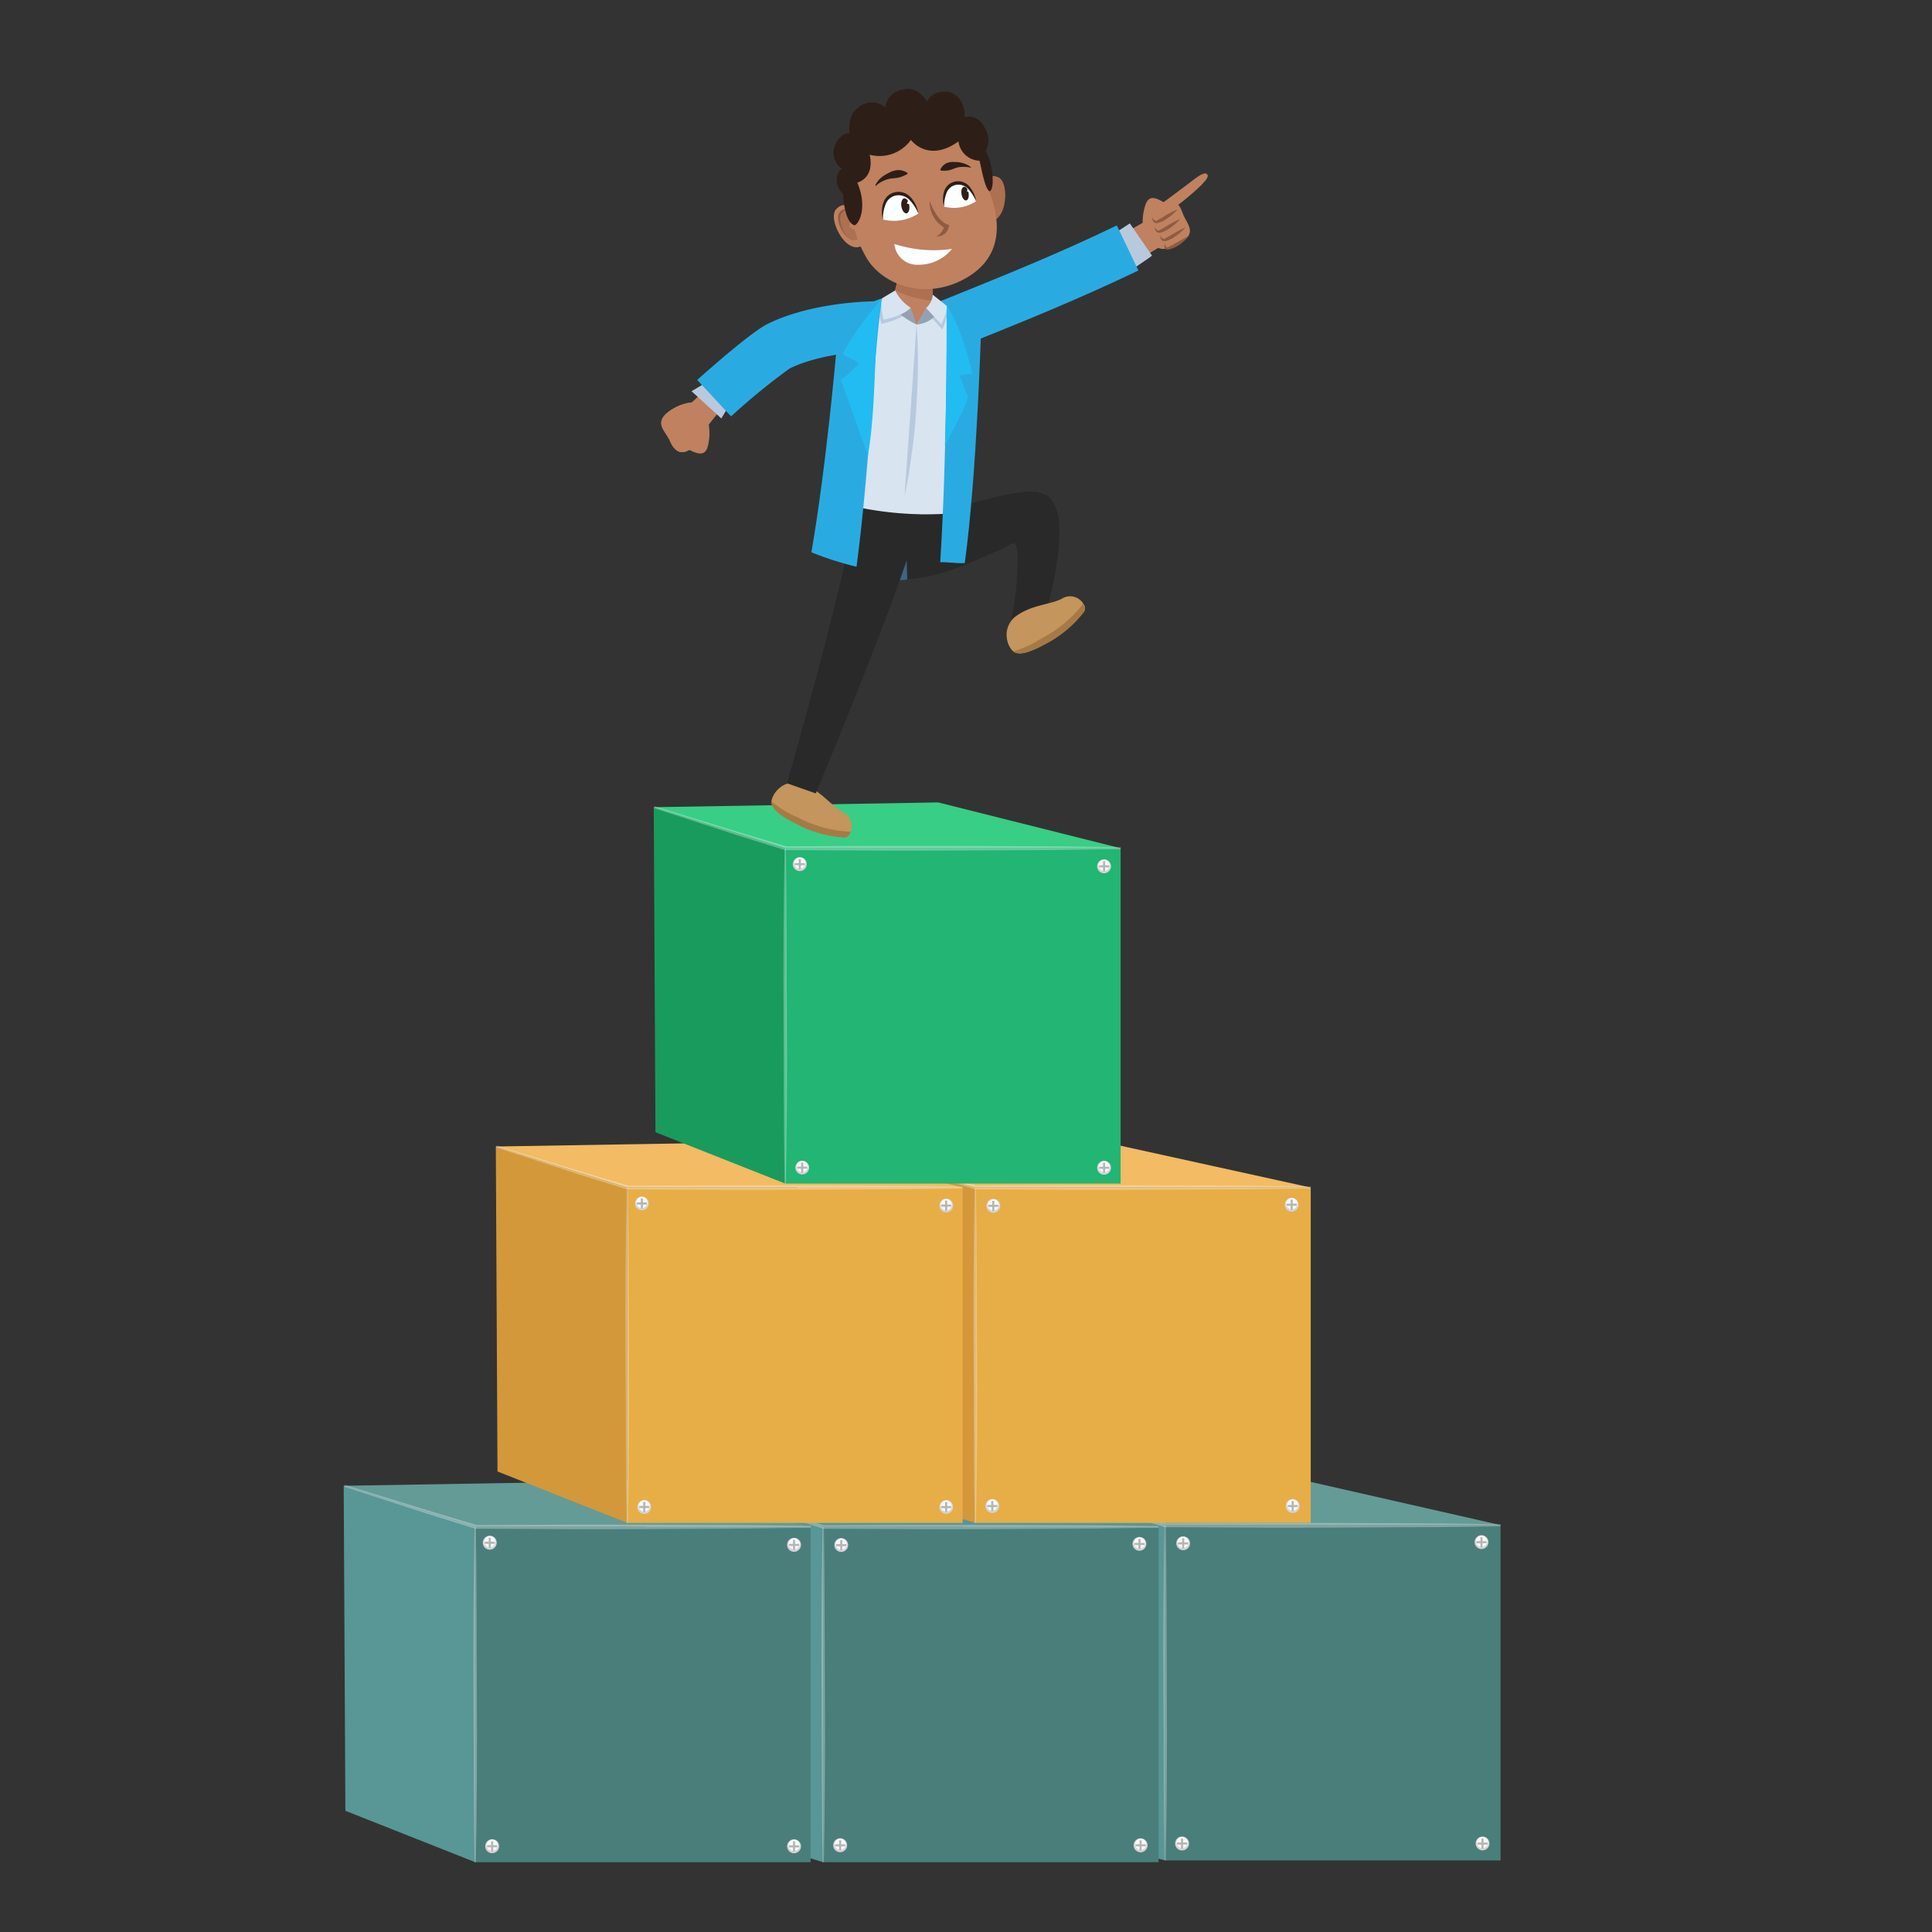 <svg id="Layer_1" data-name="Layer 1" xmlns="http://www.w3.org/2000/svg" viewBox="0 0 300 300"><rect x="0" y="0" width="300" height="300" fill="#333333" stroke="none"/><defs><style>.cls-1{fill:#599696;}.cls-2{fill:#4a7e7b;}.cls-3{fill:#d5d4d4;}.cls-4{fill:#f9f7f7;}.cls-5{fill:#b6b5b5;}.cls-6{fill:#649b97;}.cls-7,.cls-9{fill:#fff;}.cls-7,.cls-8{opacity:0.3;}.cls-10{fill:#d39839;}.cls-11{fill:#e7ad47;}.cls-12{fill:#f2bb64;}.cls-13{fill:#199b5d;}.cls-14{fill:#22b573;}.cls-15{fill:#38ce86;}.cls-16{fill:#406482;}.cls-17{fill:#292929;}.cls-18{fill:#c4955c;}.cls-19{fill:#a67a46;}.cls-20{fill:#bf8160;}.cls-21{fill:#b8c9de;}.cls-22{fill:#29abe2;}.cls-23{fill:#8f5c42;}.cls-24{fill:#d9e4f1;}.cls-25{fill:#22bcf2;}.cls-26{fill:#94a1b3;}.cls-27{fill:#ad7050;}.cls-28{fill:#fcffff;}.cls-29{fill:#2e1e18;}</style></defs><title>img</title><polygon class="cls-1" points="180.92 288.88 149.31 280.84 149.61 229.53 180.92 236.81 180.92 288.88"/><rect class="cls-2" x="180.92" y="236.81" width="52.08" height="52.08"/><path class="cls-3" d="M184.79,239.64a1.07,1.07,0,1,1-1.07-1.07A1.07,1.07,0,0,1,184.79,239.64Z"/><circle class="cls-4" cx="183.72" cy="239.5" r="0.88"/><rect class="cls-5" x="183.56" y="238.87" width="0.32" height="1.56"/><rect class="cls-5" x="183.56" y="238.87" width="0.32" height="1.56" transform="translate(423.37 55.94) rotate(90)"/><path class="cls-3" d="M184.63,286.25a1.08,1.08,0,1,1-1.07-1.07A1.07,1.07,0,0,1,184.63,286.25Z"/><path class="cls-4" d="M184.43,286.11a.88.88,0,1,1-.87-.88A.88.88,0,0,1,184.43,286.11Z"/><rect class="cls-5" x="183.39" y="285.49" width="0.32" height="1.56"/><rect class="cls-5" x="183.39" y="285.49" width="0.32" height="1.56" transform="translate(469.82 102.71) rotate(90)"/><path class="cls-3" d="M231.28,286.26a1.07,1.07,0,1,1-1.07-1.08A1.07,1.07,0,0,1,231.28,286.26Z"/><path class="cls-4" d="M231.08,286.12a.88.88,0,1,1-.87-.88A.87.87,0,0,1,231.08,286.12Z"/><rect class="cls-5" x="230.04" y="285.49" width="0.32" height="1.56"/><rect class="cls-5" x="230.04" y="285.49" width="0.32" height="1.56" transform="translate(516.48 56.07) rotate(90)"/><path class="cls-3" d="M231.12,239.46a1.07,1.07,0,1,1-1.07-1.07A1.07,1.07,0,0,1,231.12,239.46Z"/><circle class="cls-4" cx="230.05" cy="239.32" r="0.88"/><rect class="cls-5" x="229.88" y="238.7" width="0.32" height="1.56"/><rect class="cls-5" x="229.88" y="238.7" width="0.32" height="1.56" transform="translate(469.52 9.43) rotate(90)"/><polygon class="cls-6" points="233 236.81 202.91 229.97 149.61 229.53 180.92 236.81 233 236.81"/><path class="cls-7" d="M233,237c-4.34.06-8.68.14-13,.14l-13,.06c-4.34,0-8.68.05-13,0l-13-.06h-.09l-7.47-2.32-23.8-5.1.09-.3,23.86,4.9,7.5,2.23h-.09l13-.06c4.34,0,8.68,0,13,0l13,.06c4.34,0,8.68.09,13,.14Z"/><g class="cls-8"><path class="cls-9" d="M180.82,288.88c-.14-8.68-.1-17.35-.16-26s0-17.36.16-26h.2c.14,8.68.11,17.36.16,26s0,17.35-.16,26Z"/></g><polygon class="cls-1" points="127.83 289.16 100.26 280.84 100.15 229.8 127.83 237.08 127.83 289.16"/><rect class="cls-2" x="127.83" y="237.08" width="52.08" height="52.08"/><path class="cls-3" d="M131.7,239.91a1.07,1.07,0,1,1-1.07-1.07A1.07,1.07,0,0,1,131.7,239.91Z"/><circle class="cls-4" cx="130.63" cy="239.77" r="0.88"/><rect class="cls-5" x="130.47" y="239.15" width="0.32" height="1.56"/><rect class="cls-5" x="130.47" y="239.15" width="0.32" height="1.56" transform="translate(370.56 109.3) rotate(90)"/><path class="cls-3" d="M131.54,286.52a1.08,1.08,0,1,1-1.07-1.07A1.07,1.07,0,0,1,131.54,286.52Z"/><circle class="cls-4" cx="130.47" cy="286.38" r="0.88"/><rect class="cls-5" x="130.3" y="285.76" width="0.32" height="1.56"/><rect class="cls-5" x="130.3" y="285.76" width="0.32" height="1.56" transform="translate(417 156.08) rotate(90)"/><path class="cls-3" d="M178.19,286.53a1.08,1.08,0,1,1-1.07-1.07A1.07,1.07,0,0,1,178.19,286.53Z"/><circle class="cls-4" cx="177.12" cy="286.39" r="0.88"/><rect class="cls-5" x="176.95" y="285.77" width="0.32" height="1.56"/><rect class="cls-5" x="176.95" y="285.77" width="0.32" height="1.56" transform="translate(463.66 109.43) rotate(90)"/><path class="cls-3" d="M178,239.74a1.07,1.07,0,1,1-1.07-1.08A1.07,1.07,0,0,1,178,239.74Z"/><circle class="cls-4" cx="176.96" cy="239.6" r="0.88"/><rect class="cls-5" x="176.79" y="238.97" width="0.32" height="1.56"/><rect class="cls-5" x="176.79" y="238.97" width="0.32" height="1.56" transform="translate(416.71 62.8) rotate(90)"/><polygon class="cls-1" points="179.91 237.08 146.8 229.8 100.15 229.8 127.83 237.08 179.91 237.08"/><path class="cls-7" d="M179.91,237.24c-4.34,0-8.68.13-13,.13l-13,.07c-4.34,0-8.68.05-13,0l-13-.06h0l0,0-7.47-2.32L100.1,230l.09-.3,20.23,4.9,7.5,2.24-.09,0,13-.06c4.34,0,8.68,0,13,0l13,.06c4.34,0,8.68.08,13,.14Z"/><g class="cls-8"><path class="cls-9" d="M127.73,289.16c-.14-8.68-.1-17.36-.16-26s0-17.36.16-26h.2c.14,8.68.11,17.36.16,26s0,17.36-.16,26Z"/></g><polygon class="cls-1" points="73.79 289.16 53.63 281.18 53.37 230.71 73.79 237.08 73.79 289.16"/><rect class="cls-2" x="73.79" y="237.08" width="52.08" height="52.08"/><path class="cls-3" d="M77.13,239.54a1.08,1.08,0,1,1-1.08-1.07A1.07,1.07,0,0,1,77.13,239.54Z"/><circle class="cls-4" cx="76.05" cy="239.4" r="0.88"/><rect class="cls-5" x="75.89" y="238.78" width="0.32" height="1.56"/><rect class="cls-5" x="75.89" y="238.78" width="0.32" height="1.56" transform="translate(315.61 163.51) rotate(90)"/><path class="cls-3" d="M124.38,239.88a1.08,1.08,0,1,1-1.08-1.08A1.07,1.07,0,0,1,124.38,239.88Z"/><path class="cls-4" d="M124.18,239.74a.88.88,0,1,1-.88-.88A.87.87,0,0,1,124.18,239.74Z"/><rect class="cls-5" x="123.14" y="239.11" width="0.32" height="1.56"/><rect class="cls-5" x="123.14" y="239.11" width="0.32" height="1.56" transform="translate(363.19 116.59) rotate(90)"/><path class="cls-3" d="M124.38,286.69a1.08,1.08,0,1,1-1.08-1.08A1.07,1.07,0,0,1,124.38,286.69Z"/><circle class="cls-4" cx="123.3" cy="286.55" r="0.88"/><rect class="cls-5" x="123.14" y="285.92" width="0.32" height="1.56"/><rect class="cls-5" x="123.14" y="285.92" width="0.32" height="1.56" transform="translate(410 163.4) rotate(90)"/><path class="cls-3" d="M77.5,286.67a1.08,1.08,0,1,1-1.07-1.07A1.07,1.07,0,0,1,77.5,286.67Z"/><circle class="cls-4" cx="76.43" cy="286.53" r="0.88"/><rect class="cls-5" x="76.26" y="285.91" width="0.32" height="1.56"/><rect class="cls-5" x="76.26" y="285.91" width="0.32" height="1.56" transform="translate(363.11 210.26) rotate(90)"/><polygon class="cls-6" points="125.86 237.08 97.54 229.97 53.37 230.71 73.79 237.08 125.86 237.08"/><path class="cls-7" d="M125.87,237.24c-4.34,0-8.68.13-13,.13l-13,.07c-4.34,0-8.68.05-13,0l-13-.06h-.05l0,0-7.47-2.32-12.9-4.19.09-.3,13,4,7.5,2.24-.09,0,13-.06c4.34,0,8.68,0,13,0l13,.06c4.34,0,8.68.08,13,.14Z"/><g class="cls-8"><path class="cls-9" d="M73.68,289.16c-.13-8.68-.1-17.36-.15-26s0-17.36.15-26h.21c.14,8.68.1,17.36.16,26s0,17.36-.16,26Z"/></g><polygon class="cls-10" points="151.45 236.47 123.88 228.16 123.77 177.12 151.45 184.4 151.45 236.47"/><rect class="cls-11" x="151.45" y="184.4" width="52.08" height="52.08"/><path class="cls-3" d="M155.32,187.23a1.08,1.08,0,1,1-1.07-1.07A1.07,1.07,0,0,1,155.32,187.23Z"/><circle class="cls-4" cx="154.25" cy="187.09" r="0.88"/><rect class="cls-5" x="154.08" y="186.47" width="0.32" height="1.56"/><rect class="cls-5" x="154.08" y="186.47" width="0.32" height="1.56" transform="translate(341.49 33) rotate(90)"/><path class="cls-3" d="M155.16,233.84a1.08,1.08,0,1,1-1.08-1.07A1.07,1.07,0,0,1,155.16,233.84Z"/><circle class="cls-4" cx="154.08" cy="233.7" r="0.88"/><rect class="cls-5" x="153.92" y="233.08" width="0.32" height="1.56"/><rect class="cls-5" x="153.92" y="233.08" width="0.32" height="1.56" transform="translate(387.94 79.78) rotate(90)"/><path class="cls-3" d="M201.81,233.85a1.08,1.08,0,1,1-1.08-1.08A1.07,1.07,0,0,1,201.81,233.85Z"/><circle class="cls-4" cx="200.73" cy="233.71" r="0.88"/><rect class="cls-5" x="200.57" y="233.08" width="0.32" height="1.56"/><rect class="cls-5" x="200.57" y="233.08" width="0.32" height="1.56" transform="translate(434.59 33.13) rotate(90)"/><path class="cls-3" d="M201.65,187.05a1.08,1.08,0,1,1-1.07-1.07A1.07,1.07,0,0,1,201.65,187.05Z"/><circle class="cls-4" cx="200.58" cy="186.91" r="0.88"/><rect class="cls-5" x="200.41" y="186.29" width="0.32" height="1.56"/><rect class="cls-5" x="200.41" y="186.29" width="0.32" height="1.56" transform="translate(387.64 -13.5) rotate(90)"/><polygon class="cls-12" points="203.53 184.4 170.42 177.12 123.77 177.12 151.45 184.4 203.53 184.4"/><path class="cls-7" d="M203.53,184.55c-4.34.06-8.68.14-13,.14l-13,.06c-4.34,0-8.68.05-13,0l-13-.06h-.09l-7.47-2.32-20.17-5.1.09-.3,20.23,4.9,7.5,2.23h-.09l13-.06c4.34,0,8.68,0,13,0l13,.06c4.34,0,8.68.09,13,.14Z"/><g class="cls-8"><path class="cls-9" d="M151.34,236.48c-.13-8.68-.1-17.36-.15-26s0-17.36.15-26h.21c.14,8.68.1,17.36.16,26s0,17.36-.16,26Z"/></g><polygon class="cls-10" points="97.4 236.47 77.25 228.49 76.99 178.03 97.4 184.4 97.4 236.47"/><rect class="cls-11" x="97.4" y="184.4" width="52.08" height="52.08"/><path class="cls-3" d="M100.74,186.86a1.07,1.07,0,1,1-1.07-1.07A1.07,1.07,0,0,1,100.74,186.86Z"/><circle class="cls-4" cx="99.67" cy="186.72" r="0.88"/><rect class="cls-5" x="99.51" y="186.09" width="0.32" height="1.56"/><rect class="cls-5" x="99.51" y="186.09" width="0.32" height="1.56" transform="translate(286.54 87.21) rotate(90)"/><path class="cls-3" d="M148,187.19a1.07,1.07,0,1,1-1.07-1.07A1.07,1.07,0,0,1,148,187.19Z"/><path class="cls-4" d="M147.8,187.05a.88.88,0,1,1-.88-.87A.88.88,0,0,1,147.8,187.05Z"/><rect class="cls-5" x="146.76" y="186.43" width="0.32" height="1.56"/><rect class="cls-5" x="146.76" y="186.43" width="0.32" height="1.56" transform="translate(334.12 40.29) rotate(90)"/><path class="cls-3" d="M148,234a1.07,1.07,0,1,1-1.07-1.07A1.07,1.07,0,0,1,148,234Z"/><circle class="cls-4" cx="146.92" cy="233.86" r="0.88"/><rect class="cls-5" x="146.76" y="233.24" width="0.32" height="1.56"/><rect class="cls-5" x="146.76" y="233.24" width="0.32" height="1.56" transform="translate(380.93 87.1) rotate(90)"/><path class="cls-3" d="M101.12,234a1.08,1.08,0,1,1-1.08-1.08A1.07,1.07,0,0,1,101.12,234Z"/><circle class="cls-4" cx="100.04" cy="233.85" r="0.88"/><rect class="cls-5" x="99.88" y="233.22" width="0.32" height="1.56"/><rect class="cls-5" x="99.88" y="233.22" width="0.32" height="1.56" transform="translate(334.04 133.96) rotate(90)"/><polygon class="cls-12" points="149.48 184.4 121.16 177.29 76.99 178.03 97.4 184.4 149.48 184.4"/><path class="cls-7" d="M149.48,184.55c-4.34.06-8.68.14-13,.14l-13,.06c-4.34,0-8.68.05-13,0l-13-.06h-.09l-7.47-2.32-12.9-4.19.09-.3,13,4,7.49,2.23H97.4l13-.06c4.34,0,8.68,0,13,0l13,.06c4.34,0,8.68.09,13,.14Z"/><g class="cls-8"><path class="cls-9" d="M97.3,236.48c-.14-8.68-.1-17.36-.16-26s0-17.36.16-26h.21c.13,8.68.1,17.36.15,26s0,17.36-.15,26Z"/></g><polygon class="cls-13" points="121.93 183.79 101.78 175.81 101.51 125.34 121.93 131.71 121.93 183.79"/><rect class="cls-14" x="121.93" y="131.71" width="52.08" height="52.08"/><path class="cls-3" d="M125.27,134.17a1.08,1.08,0,1,1-1.07-1.07A1.07,1.07,0,0,1,125.27,134.17Z"/><circle class="cls-4" cx="124.2" cy="134.03" r="0.88"/><rect class="cls-5" x="124.03" y="133.41" width="0.32" height="1.56"/><rect class="cls-5" x="124.03" y="133.41" width="0.32" height="1.56" transform="translate(258.38 10) rotate(90)"/><path class="cls-3" d="M172.52,134.51a1.08,1.08,0,1,1-1.07-1.07A1.07,1.07,0,0,1,172.52,134.51Z"/><path class="cls-4" d="M172.32,134.37a.88.88,0,1,1-.87-.88A.87.87,0,0,1,172.32,134.37Z"/><rect class="cls-5" x="171.28" y="133.74" width="0.32" height="1.56"/><rect class="cls-5" x="171.28" y="133.74" width="0.32" height="1.56" transform="translate(305.97 -36.92) rotate(90)"/><path class="cls-3" d="M172.52,181.32a1.08,1.08,0,1,1-1.07-1.07A1.07,1.07,0,0,1,172.52,181.32Z"/><circle class="cls-4" cx="171.45" cy="181.18" r="0.88"/><rect class="cls-5" x="171.28" y="180.55" width="0.32" height="1.56"/><rect class="cls-5" x="171.28" y="180.55" width="0.32" height="1.56" transform="translate(352.78 9.89) rotate(90)"/><path class="cls-3" d="M125.64,181.3a1.07,1.07,0,1,1-1.07-1.07A1.07,1.07,0,0,1,125.64,181.3Z"/><circle class="cls-4" cx="124.57" cy="181.16" r="0.88"/><rect class="cls-5" x="124.4" y="180.54" width="0.32" height="1.56"/><rect class="cls-5" x="124.4" y="180.54" width="0.32" height="1.56" transform="translate(305.88 56.75) rotate(90)"/><polygon class="cls-15" points="174.01 131.71 145.68 124.6 101.51 125.34 121.93 131.71 174.01 131.71"/><path class="cls-7" d="M174,131.87c-4.34,0-8.68.13-13,.14l-13,.06c-4.34,0-8.68.05-13,0l-13-.06h-.09l-7.47-2.32-12.9-4.2.09-.3,13,4,7.5,2.23h-.09l13-.07c4.34,0,8.68,0,13,0l13,.06c4.34,0,8.68.08,13,.14Z"/><g class="cls-8"><path class="cls-9" d="M121.83,183.79c-.14-8.68-.11-17.36-.16-26s0-17.36.16-26h.2c.14,8.68.1,17.36.16,26s0,17.36-.16,26Z"/></g><path class="cls-16" d="M148,80.81c-.08,5.43,1.63,8.76-9.74,9.4-4.92.27-8.33-4-8.42-9.4s4-10.07,9.08-10.07S148.07,75.29,148,80.81Z"/><path class="cls-17" d="M157,96.34a45,45,0,0,0,1-8.91v-1.1l0-.28,0-.22a6.82,6.82,0,0,0-.15-.76,2.43,2.43,0,0,0-.24-.61.19.19,0,0,0-.29-.09l-.39.15a6.27,6.27,0,0,0-1.15.65c-1.37.56-2.77,1.2-4.29,1.85a45.2,45.2,0,0,1-4.92,1.84A28.3,28.3,0,0,1,140.88,90l-.34-10.06a24.65,24.65,0,0,0,8-1.12c1.48-.4,3-.87,4.7-1.29,1.3-.37,2.72-.67,4-.91.65-.08,1.32-.21,1.94-.26l1.76,0a.72.72,0,0,1,.37.09l.33.13.67.25.33.12a1.52,1.52,0,0,1,.32.26,3.83,3.83,0,0,1,.48.62,7.3,7.3,0,0,1,1,3.16,23.64,23.64,0,0,1-.05,3.85l-.08,1-.1.91c-.07.47-.13.84-.2,1.27a51,51,0,0,1-2.53,9.76Z"/><path class="cls-18" d="M156.73,100.34a2.88,2.88,0,0,1-.32-.89,3.62,3.62,0,0,1,1.13-3.6C160,93.9,163,93.93,164.82,93a2.42,2.42,0,0,1,3.43.79,1,1,0,0,1,.08,1.15,18.15,18.15,0,0,1-6,5C158.08,102.35,157.3,101.41,156.73,100.34Z"/><path class="cls-19" d="M157.32,101.14a16,16,0,0,0,4.38-2A19.42,19.42,0,0,0,168,94a.9.9,0,0,0,.13-.28l.12.16a.42.42,0,0,1,.09.14,1.25,1.25,0,0,1,.12.3,1,1,0,0,1,0,.3.84.84,0,0,1-.14.41,18.15,18.15,0,0,1-6,5C159.26,101.69,158,101.68,157.32,101.14Z"/><path class="cls-18" d="M120.11,123.5a3.27,3.27,0,0,1,.55-.77,3.62,3.62,0,0,1,3.61-1.11c3,.9,4.66,3.37,6.45,4.39a2.42,2.42,0,0,1,1.3,3.27,1,1,0,0,1-.9.72,18,18,0,0,1-7.49-2.12C119.22,125.76,119.56,124.58,120.11,123.5Z"/><path class="cls-19" d="M119.8,124.44a15.77,15.77,0,0,0,4.09,2.49,19.28,19.28,0,0,0,7.89,2.21.79.79,0,0,0,.3,0l-.06.19a.77.77,0,0,1-.07.16,1,1,0,0,1-.18.26.88.88,0,0,1-.24.19.84.84,0,0,1-.41.11,18,18,0,0,1-7.49-2.12C120.44,126.35,119.74,125.31,119.8,124.44Z"/><path class="cls-17" d="M122.2,121.63c2.08-7.31,4.09-14.66,6-22,.94-3.67,1.86-7.35,2.72-11,.42-1.83.82-3.66,1.19-5.47.2-.91.34-1.79.51-2.69s.26-1.71.39-2.56l10,1.83c-.28,1-.53,2.07-.84,3s-.58,1.92-.9,2.85c-.61,1.86-1.26,3.7-1.91,5.52-1.32,3.63-2.68,7.22-4.08,10.8-2.79,7.14-5.66,14.22-8.61,21.29Z"/><polygon class="cls-20" points="109.66 66.42 106.89 62.98 109.86 60.2 112.73 62.57 109.66 66.42"/><polygon class="cls-21" points="112.01 64.98 107.38 60.75 109.9 59.25 113.6 62.3 112.01 64.98"/><path class="cls-22" d="M113.52,64.66,108.26,59c.08-.07,8.08-7.28,10.89-8.68,6.24-3.11,14.83-3.67,18.5-3.52l-.3,7.72c-3.33-.13-10.29.49-14.75,2.71A99.5,99.5,0,0,0,113.52,64.66Z"/><path class="cls-20" d="M110,65.61a8.33,8.33,0,0,1-.11,3.77c-.56,1.89-2.21.7-3.25.32-.5-.19,1-.18,1.37-1.22s.05-1.23.05-1.23Z"/><path class="cls-20" d="M107.47,62.48a7.39,7.39,0,0,0-4.09,1.82c-1.63,1.61,0,2.67.68,4.23s1.78,2.33,3.43,1,2.67-2.85,2.5-3.9Z"/><path class="cls-20" d="M107.47,62.48a7.39,7.39,0,0,0-4.09,1.82c-1.63,1.61,0,2.67.68,4.23s1.78,2.33,3.43,1,2.67-2.85,2.5-3.9Z"/><path class="cls-20" d="M175.49,41.08s5.17-3,5.1-3.11-2.87-3.54-2.87-3.54l-5.39,3.09Z"/><path class="cls-21" d="M173.88,43.12s5-3.33,5-3.43l-3.44-5-5.21,3.38Z"/><path class="cls-20" d="M177.49,35.45a8.32,8.32,0,0,1,.41-3.75c.7-1.84,2.26-.52,3.26-.05.49.22-.95.09-1.46,1.1s-.14,1.23-.14,1.23Z"/><path class="cls-20" d="M179.1,37.85a1.82,1.82,0,0,0,1.86.77,6.63,6.63,0,0,0,3-1.34c1.75-1.47.21-2.66-.35-4.27s-1.58-2.47-3.33-1.32-2.89,2.63-2.81,3.69Z"/><path class="cls-23" d="M178.94,33.74c.12.41.48.67.73.5s.67-.38,1-.59.69-.42,1.06-.61a9.62,9.62,0,0,1,1.12-.53,7.39,7.39,0,0,1-.89.88,8.83,8.83,0,0,1-1,.72,4.16,4.16,0,0,1-1.17.52.7.7,0,0,1-.71-.24A.86.86,0,0,1,178.94,33.74Z"/><path class="cls-23" d="M179.35,35.24c.12.42.48.67.73.5s.67-.38,1-.59.69-.42,1.06-.6a8.22,8.22,0,0,1,1.12-.53,7.3,7.3,0,0,1-.89.87,8.83,8.83,0,0,1-1,.72,3.9,3.9,0,0,1-1.17.52.66.66,0,0,1-.71-.24A.86.86,0,0,1,179.35,35.24Z"/><path class="cls-23" d="M180.18,36.55c.12.41.48.66.73.49s.67-.38,1-.58.69-.42,1.05-.61a9.62,9.62,0,0,1,1.12-.53,6.65,6.65,0,0,1-.89.87,8,8,0,0,1-1,.72,3.9,3.9,0,0,1-1.17.52.67.67,0,0,1-.71-.23A.88.88,0,0,1,180.18,36.55Z"/><path class="cls-23" d="M180.85,37.84a1.39,1.39,0,0,0,.26.5c.13.12.15.09.32,0,.35-.17.69-.33,1-.52s.67-.36,1-.55l1-.58a3.67,3.67,0,0,1-.79.92,4.94,4.94,0,0,1-2.12,1.12.69.69,0,0,1-.39,0,.47.47,0,0,1-.29-.28A1.06,1.06,0,0,1,180.85,37.84Z"/><path class="cls-20" d="M180.39,31.61s3-2.21,4.24-3.16,2.57-2.05,2.9-1.24-4.16,4.31-5,4.92Z"/><path class="cls-22" d="M147.47,54.51l-2.92-7.15,4.15-1.67C155.33,43,164.41,39.37,173.42,35l3.35,7c-9.24,4.45-18.46,8.15-25.19,10.86Z"/><path class="cls-24" d="M149.28,79.58c3.07-14,1.2-29,1.2-29l-8.12-5.06-10.84,3.31a140,140,0,0,0-2.58,28.85A52.14,52.14,0,0,0,149.28,79.58Z"/><path class="cls-21" d="M142.31,50.4a65,65,0,0,1,.22,6.69c0,2.23-.13,4.46-.27,6.68s-.37,4.45-.68,6.66l-.48,3.31c-.2,1.09-.39,2.19-.62,3.28.1-2.23.29-4.44.44-6.66l.48-6.65Z"/><path class="cls-21" d="M146.33,51.17c1.14-2.71.9-3.38.9-3.38l-.23-.2-2.29-1a3.26,3.26,0,0,1-1,1.62C144.75,49.46,146.33,51.17,146.33,51.17Z"/><path class="cls-21" d="M136.85,50.3s3.32-.66,4.53-2.16a7,7,0,0,1-2-2.06l-2.71.48A8,8,0,0,0,136.85,50.3Z"/><path class="cls-22" d="M137,46.3l-6.63,2.46s-1.7,21.57-4.38,37A50.18,50.18,0,0,0,133,88C135.15,71.89,135.79,52.52,137,46.3Z"/><path class="cls-22" d="M152.36,50.42,147,47.49c0,6.39,0,23.75-1,39.81.87-.06,2.92.24,3.81.13C151.73,73.42,152.36,50.42,152.36,50.42Z"/><path class="cls-25" d="M134.77,70.74c1.34-7.84.9-17.54,1.76-21.93.14-.88.27-1.65.4-2.32h-.08c-.85,1-4.63,5.46-6,8.59a11.46,11.46,0,0,1,2.53,1.35A21.33,21.33,0,0,1,130.59,59Z"/><path class="cls-25" d="M146.72,69.29c.36-1,3.08-5.57,3.57-7.64L149,58.35a7.34,7.34,0,0,1,2-.3s-1.64-7.25-4-10.55h0C147,51.89,147.05,58.52,146.72,69.29Z"/><path class="cls-20" d="M144.9,46.79l-.13-2.49-5.47-.51-.57,2.38c-.21.9.28,1.34,1.13,1.72a17.36,17.36,0,0,1,2.45,2.51Z"/><path class="cls-26" d="M142.31,50.4l1.47-2.58a2.11,2.11,0,0,1,1.53.39C145.85,48.72,144.44,50.2,142.31,50.4Z"/><path class="cls-26" d="M141.42,47.78l.89,2.62a15.42,15.42,0,0,1-3.2-2.13l.78-.51Z"/><path class="cls-27" d="M144.89,46.72l-.12-2.42-5.47-.51L139,45.1A18,18,0,0,0,144.89,46.72Z"/><path class="cls-24" d="M139,45.1l-2,1.2s-.4.81.2,3.34c0,0,3.08-.56,4.2-1.86A6.55,6.55,0,0,1,139,45.1Z"/><path class="cls-24" d="M144.85,45.77,147,47.49s.21.57-.81,2.86c0,0-1.45-1.46-2.37-2.53A3.23,3.23,0,0,0,144.85,45.77Z"/><path class="cls-20" d="M133.68,33.18s-2.05-2.49-3.8-.75c-1.58,1.57,1.9,8.06,4.51,5.29Z"/><path class="cls-27" d="M133.14,33.62s-1.52-2-2.73-.69,1.45,6,3.25,3.8Z"/><path class="cls-20" d="M131.89,35.11a.77.77,0,0,0,1,.46.69.69,0,1,0-.33-1.33A.77.77,0,0,0,131.89,35.11Z"/><path class="cls-23" d="M130.73,33.05c-.66.74-.06,2.86,1,3.87-1.17-.9-2-3.19-1.3-4a1.22,1.22,0,0,1,1.56-.31A1.19,1.19,0,0,0,130.73,33.05Z"/><path class="cls-27" d="M155,27.52c-2.28-.95-3.24,2.13-3.24,2.13l1.06,4.47C156.26,35.7,157,28.38,155,27.52Z"/><path class="cls-20" d="M151,22.14c1,1.69,1.51,4.81,2.42,7.07s3.69,9.49-2.89,13.65-13.9,1.37-16.23-3.28a18.77,18.77,0,0,1-2-12.66c.78-5.06,4.41-7.43,8.54-8.28S148.92,18.41,151,22.14Z"/><path class="cls-28" d="M147.83,38.65a6.63,6.63,0,0,1-5.24,2.46,3.54,3.54,0,0,1-3.71-3.23A19.68,19.68,0,0,0,147.83,38.65Z"/><path class="cls-23" d="M144.36,31.2s1.11,3.29,3,3.73a1.81,1.81,0,0,1-1.93,1.78,2.75,2.75,0,0,0,1.15-1.4A4.55,4.55,0,0,1,144.36,31.2Z"/><path class="cls-29" d="M140.93,27a5.86,5.86,0,0,1-1.3.56,10.66,10.66,0,0,1-1.28.16A4.67,4.67,0,0,0,136,28.85l-.09-.06a3.61,3.61,0,0,1,.87-1.16,5.5,5.5,0,0,1,1.26-.8,3.25,3.25,0,0,1,1.42-.42,2.43,2.43,0,0,1,1.45.45Z"/><path class="cls-29" d="M146,26.36a2.07,2.07,0,0,1,.94-1,2.65,2.65,0,0,1,1.34-.2,4.14,4.14,0,0,1,2.47.77l0,.11a4.88,4.88,0,0,0-1.19-.13,4,4,0,0,0-1.13.16,10.07,10.07,0,0,1-1.05.37,5,5,0,0,1-1.26.05Z"/><path class="cls-29" d="M130.9,30.1s.15,4.4,1.8,4.89c.77-.28,2-2.94.42-6.64,0,0,2.73-.61,1.93-4.32a6,6,0,0,0,6.4-2.31s2.62,3.64,7.38.24a3.42,3.42,0,0,0,3.32,3s.72,4.4,1.5,4.73c.92-.18.47-4.83-.64-6.19a3.54,3.54,0,0,0-.12-3.69,2.74,2.74,0,0,0-3.15-1.64,3.61,3.61,0,0,0-1.69-3.62,3.18,3.18,0,0,0-4.15,1.2s-1.3-2.54-3.85-1.81a3.14,3.14,0,0,0-2.58,2.74,3.18,3.18,0,0,0-4.18,0c-1.82,1.27-1.36,4-1.36,4s-1.66-.11-2.38,2.21c-.58,1.86,1,3.44,1.24,3.22a2.57,2.57,0,0,0-.8,1.24A3,3,0,0,0,130.9,30.1Z"/><path class="cls-28" d="M142.6,33.16s-.93-3.5-3.47-3.07-2,4-2,4A7,7,0,0,0,142.6,33.16Z"/><path class="cls-29" d="M142.6,33.16a6.81,6.81,0,0,0-1.33-2.07,2.36,2.36,0,0,0-2.05-.75,2.15,2.15,0,0,0-1.69,1.34,6.36,6.36,0,0,0-.44,2.4,4.71,4.71,0,0,1,.06-2.55,2.72,2.72,0,0,1,.73-1.14,2.5,2.5,0,0,1,1.26-.57,2.67,2.67,0,0,1,1.37.17,3,3,0,0,1,1.06.83A5,5,0,0,1,142.6,33.16Z"/><path class="cls-29" d="M140.41,30.79c.21,0,.42.14.58.42l-.19.39.38.1a.4.4,0,0,1,0,.15c.11.65-.07,1.21-.41,1.27s-.69-.42-.8-1.06S140.08,30.85,140.41,30.79Z"/><path class="cls-28" d="M151.56,31.26s-.78-3.22-3.12-2.83-1.85,3.66-1.85,3.66A6.31,6.31,0,0,0,151.56,31.26Z"/><path class="cls-29" d="M151.56,31.26a6.32,6.32,0,0,0-1.19-1.89,2.1,2.1,0,0,0-1.85-.68A2,2,0,0,0,147,29.9a6.09,6.09,0,0,0-.41,2.19,4.29,4.29,0,0,1,0-2.33,2.34,2.34,0,0,1,.67-1.06,2.3,2.3,0,0,1,1.15-.53,2.31,2.31,0,0,1,2.23.93A4.46,4.46,0,0,1,151.56,31.26Z"/><path class="cls-29" d="M149.69,29c.19,0,.39.12.53.38l-.05.34.23.11a.59.59,0,0,1,0,.14c.1.58-.07,1.1-.37,1.15s-.64-.38-.73-1S149.39,29.09,149.69,29Z"/></svg>